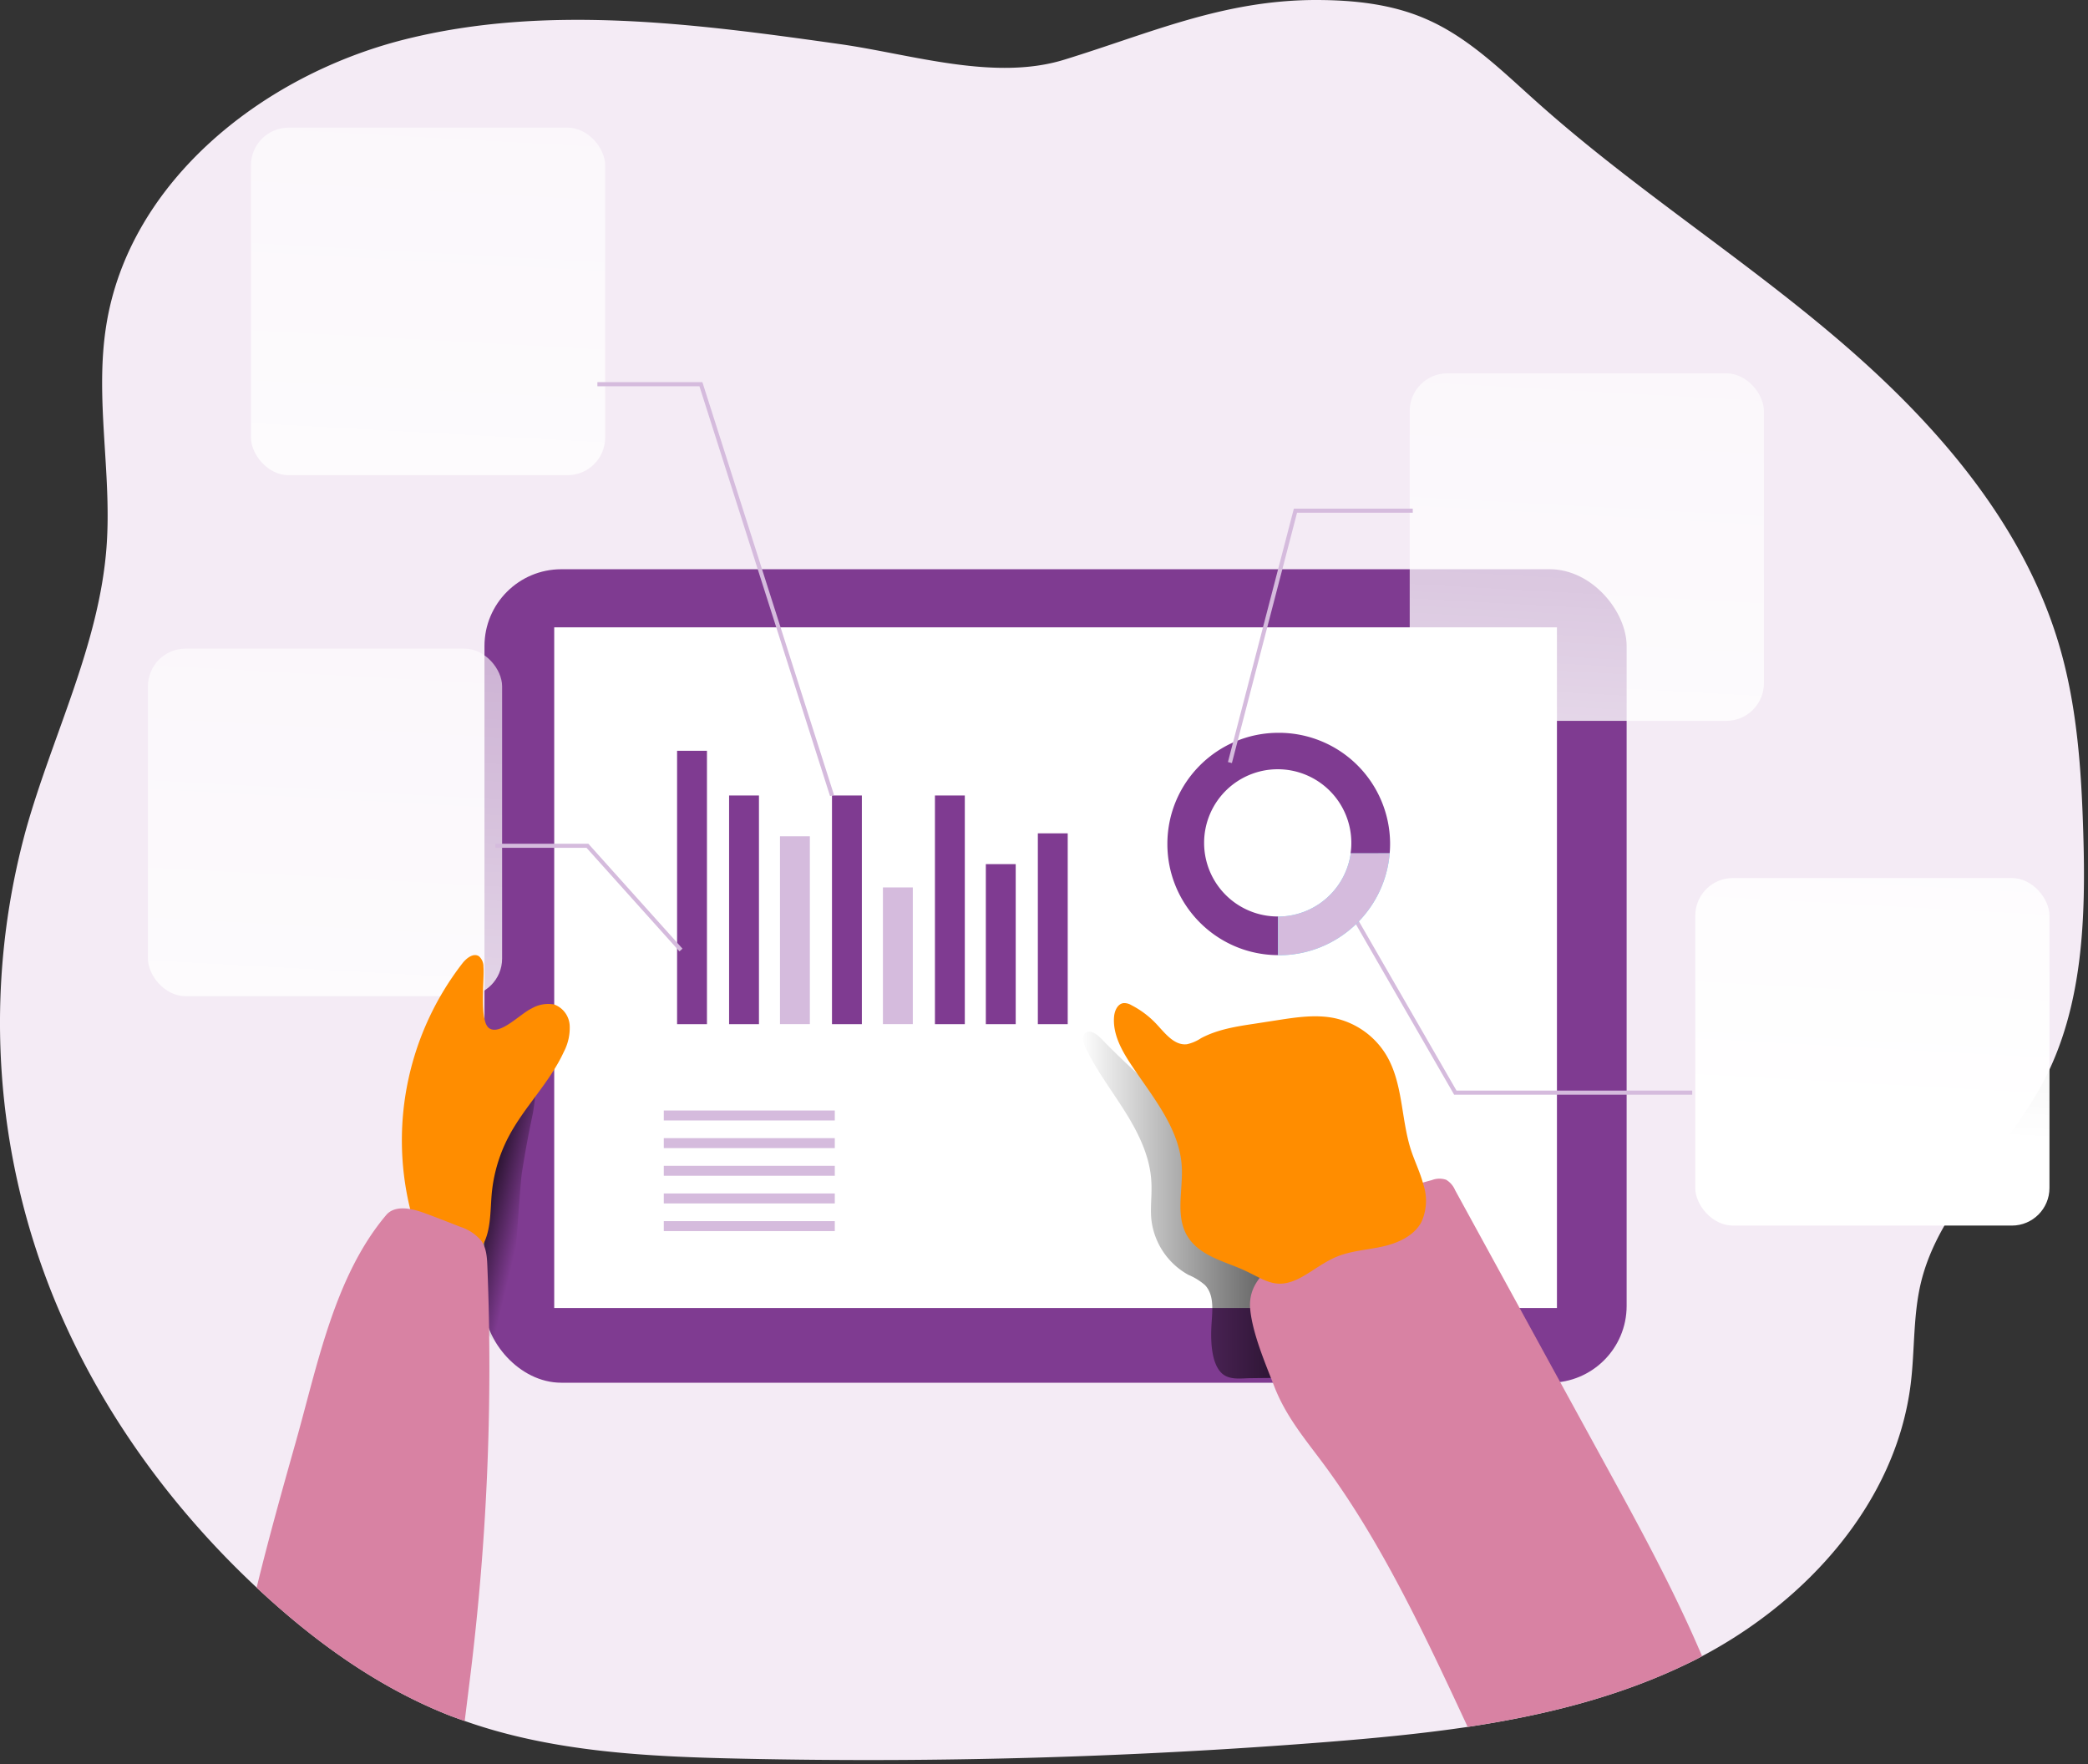 <svg xmlns="http://www.w3.org/2000/svg" width="432" height="365" viewBox="0 0 432 365"><rect x="0" y="0" width="432" height="365" fill="#333333" stroke="none"/><defs><linearGradient x1="65.318%" y1="61.973%" x2="21.787%" y2="23.893%" id="a"><stop stop-opacity="0" offset="0%"></stop><stop offset="99%"></stop></linearGradient><linearGradient x1="0%" y1="49.955%" x2="99.94%" y2="49.955%" id="b"><stop stop-opacity="0" offset="0%"></stop><stop offset="99%"></stop></linearGradient><linearGradient x1="70.401%" y1="-315.541%" x2="41.171%" y2="208.208%" id="c"><stop stop-color="#FFF" stop-opacity="0" offset="2%"></stop><stop stop-color="#FFF" stop-opacity=".06" offset="14%"></stop><stop stop-color="#FFF" stop-opacity=".39" offset="32%"></stop><stop stop-color="#FFF" stop-opacity=".68" offset="68%"></stop><stop stop-color="#FFF" offset="100%"></stop></linearGradient><linearGradient x1="77.961%" y1="-451.215%" x2="48.745%" y2="72.534%" id="d"><stop stop-color="#FFF" stop-opacity="0" offset="2%"></stop><stop stop-color="#FFF" stop-opacity=".39" offset="32%"></stop><stop stop-color="#FFF" stop-opacity=".68" offset="68%"></stop><stop stop-color="#FFF" offset="100%"></stop></linearGradient><linearGradient x1="70.51%" y1="-317.858%" x2="41.294%" y2="205.892%" id="e"><stop stop-color="#FFF" stop-opacity="0" offset="2%"></stop><stop stop-color="#FFF" stop-opacity=".39" offset="32%"></stop><stop stop-color="#FFF" stop-opacity=".68" offset="68%"></stop><stop stop-color="#FFF" offset="100%"></stop></linearGradient><linearGradient x1="70.251%" y1="-313.212%" x2="41.034%" y2="210.538%" id="f"><stop stop-color="#FFF" stop-opacity="0" offset="2%"></stop><stop stop-color="#FFF" stop-opacity=".39" offset="32%"></stop><stop stop-color="#FFF" stop-opacity=".68" offset="68%"></stop><stop stop-color="#FFF" offset="100%"></stop></linearGradient></defs><g fill="none" fill-rule="evenodd"><path d="M422.696 223.94c-7.62 14.36-21.42 25.57-25.25 41.38-1.65 6.82-1.27 14-2.12 20.95-3 24.45-21.33 44.83-43.18 56.38-.92.5-1.85 1-2.77 1.42-14.35 7-29.88 10.82-45.72 13.21-9.63 1.43-19.37 2.34-29 3.11a1207.08 1207.08 0 0 1-120.79 3.47c-19.48-.4-39.35-1.32-57.67-7.79-.94-.32-1.87-.67-2.8-1-14.86-5.77-28.06-15.25-39.74-26.1l-.54-.5c-17.42-16.28-31.83-36-41.14-57.91a151.17 151.17 0 0 1-6.55-99.11c5.51-19.52 15.13-38.14 16.62-58.36 1.12-15.2-2.46-30.6-.08-45.65 4.68-29.92 32.46-51.93 61.8-59.29 29.34-7.36 60.21-3.23 90.17 1 14.63 2.09 31.76 7.67 46.25 3.2 17.81-5.48 32.78-12.31 52-12.35 7.84 0 15.83.82 23 4 8.7 3.8 15.6 10.7 22.67 17 19.73 17.68 42.23 32 62.39 49.2 20.16 17.2 38.44 38.09 45.86 63.52 3.63 12.43 4.52 25.5 4.91 38.44.55 17.68-.02 36.16-8.32 51.78z" fill="#F4EBF5" fill-rule="nonzero"></path><rect fill="#7F3B91" fill-rule="nonzero" x="100.236" y="117.77" width="236.31" height="168.3" rx="15.9"></rect><path d="M112.866 219.47c-2.43 1.74-5.65 2-8.2 3.51a13.74 13.74 0 0 0-5.2 6.85c-2.38 5.87-2.73 12.35-2.7 18.68 0 6.69-.1 14.14 1.44 20.68.42 1.8 3.22 9.71 5.94 9.41 1.72-.19 3.2-31.89 3.84-36 .64-4.11 1.36-8 2.21-12 .43-1.98 1.09-9.99 2.67-11.13z" fill="url(#a)" fill-rule="nonzero"></path><path fill="#FFF" fill-rule="nonzero" d="M114.666 129.79h207.46v140.83h-207.46z"></path><path d="M250.626 274.56c.14-3 .76-6.49-1.31-8.68a12.71 12.71 0 0 0-3.45-2.13 15 15 0 0 1-7.65-11.43c-.26-2.55.15-5.13 0-7.7-.23-5.24-2.63-10.14-5.42-14.59-2.79-4.45-6-8.64-8.26-13.39-.47-1-.79-2.41.12-3 .91-.59 2.14.24 2.94 1 8.67 8.91 18.27 17.14 29.27 22.85 3.4 1.77 6.95 3.29 10.1 5.47 5.24 3.64 9.14 9 12 14.68 2.86 5.68 4.69 11.87 6.54 18 .68 2.24 1.35 4.68.56 6.88a3 3 0 0 1-1.24 1.66 4.09 4.09 0 0 1-1.84.4c-8 .44-16.07.45-24.12.55-2 0-4.37.47-6-.94-2.3-2.04-2.37-6.9-2.24-9.63z" fill="url(#b)" fill-rule="nonzero"></path><path fill="#7F3B91" fill-rule="nonzero" d="M140.086 155.33h6.18v56.56h-6.18zM150.846 164.58h6.18v47.31h-6.18z"></path><path fill="#D5BBDD" fill-rule="nonzero" d="M161.376 173.02h6.18v38.86h-6.18z"></path><path fill="#7F3B91" fill-rule="nonzero" d="M172.136 164.58h6.18v47.31h-6.18z"></path><path fill="#D5BBDD" fill-rule="nonzero" d="M182.676 183.6h6.18v28.28h-6.18z"></path><path fill="#7F3B91" fill-rule="nonzero" d="M193.436 164.58h6.18v47.31h-6.18zM203.966 178.78h6.18v33.11h-6.18zM214.726 172.41h6.18v39.48h-6.18z"></path><path fill="#D5BBDD" fill-rule="nonzero" d="M137.336 229.75h35.38v2.06h-35.38zM137.336 235.47h35.38v2.06h-35.38zM137.336 241.19h35.38v2.06h-35.38zM137.336 246.92h35.38v2.06h-35.38zM137.336 252.64h35.38v2.06h-35.38z"></path><path d="M185.416 229.75h35.38v25.42h-35.38z"></path><path d="M264.596 151.61c-12.702-.039-23.03 10.227-23.07 22.93-.038 12.703 10.228 23.031 22.93 23.07v-8h-.09a15.23 15.23 0 1 1 15.22-15.23c.003.73-.05 1.459-.16 2.18h8.09c.06-.667.09-1.317.09-1.95a23 23 0 0 0-23.01-23z" fill="#7F3B91" fill-rule="nonzero"></path><rect fill="url(#c)" fill-rule="nonzero" x="291.666" y="77.24" width="73.28" height="71.9" rx="7.78"></rect><rect fill="url(#d)" fill-rule="nonzero" x="350.746" y="181.66" width="73.28" height="71.9" rx="7.78"></rect><rect fill="url(#e)" fill-rule="nonzero" x="51.926" y="26.41" width="73.28" height="71.9" rx="7.78"></rect><rect fill="url(#f)" fill-rule="nonzero" x="30.606" y="134.2" width="73.28" height="71.9" rx="7.78"></rect><path d="M110.006 208.63a6.82 6.82 0 0 1 4.66-.81 4.91 4.91 0 0 1 3.2 4.33 10.68 10.68 0 0 1-1.21 5.46c-2.92 6.36-8.18 11.38-11.43 17.57a31.64 31.64 0 0 0-3.54 12.42c-.32 4.52-.17 10-4.09 12.31-2.78 1.59-6.51.51-8.77-1.77-2.26-2.28-3.35-5.45-4.1-8.56a59.82 59.82 0 0 1 10.93-50.26c.85-1.09 2.3-2.24 3.45-1.47a2.82 2.82 0 0 1 .92 2.18c.24 2.38-.92 11.1 1.13 12.66 2.25 1.65 6.4-2.9 8.85-4.06z" fill="#FF8D00" fill-rule="nonzero"></path><path d="m97.016 348.91 1.69-13.5c-.85 6.8-1.68 13.6-2.53 20.41v.25c-.94-.32-1.87-.67-2.8-1-14.86-5.77-28.06-15.25-39.74-26.1l-.54-.5c2.48-10.18 5.32-20.29 8.16-30.36 4.48-15.91 8-34.17 18.68-46.77 1.73-2 5-1.4 7.52-.5 2.52.9 5.26 2 7.84 3a9.41 9.41 0 0 1 4.28 2.86c1.07 1.5 1.19 3.45 1.26 5.3a518.41 518.41 0 0 1-3.82 86.91zM352.146 342.65c-.92.5-1.85 1-2.77 1.42-14.35 7-29.88 10.82-45.72 13.21-8.55-18.36-17.53-37.68-29.44-53.89-4-5.44-8.08-10.13-10.56-16.52-1.86-4.78-4.53-11-5-16.07-.45-5.43 3.49-8.2 7.42-11.37a80.89 80.89 0 0 1 30.17-15.28 4.34 4.34 0 0 1 2.95-.07 4.55 4.55 0 0 1 1.85 2.13l30.82 56.3c6.81 12.43 13.63 24.88 19.31 37.87.32.77.69 1.51.97 2.27z" fill="#D882A3" fill-rule="nonzero"></path><path d="M245.556 255.56c-2.38-4.19-.77-9.42-1.05-14.24-.48-8-6.19-14.54-10.6-21.24-1.93-2.92-3.7-6.23-3.41-9.72.1-1.25.74-2.71 2-2.83a2.92 2.92 0 0 1 1.61.44 19 19 0 0 1 5.26 4c1.75 1.89 3.64 4.37 6.2 4.07a8.48 8.48 0 0 0 2.91-1.24c3.39-1.82 7.27-2.43 11.07-3l4.84-.75c3.93-.61 8-1.21 11.85-.38a16.57 16.57 0 0 1 10.63 7.7c3.4 5.78 3 13 5 19.37.8 2.5 2 4.88 2.65 7.42a10.58 10.58 0 0 1-.44 7.68c-1.54 2.87-4.84 4.34-8 5.05s-6.52.87-9.53 2.12c-2.55 1.05-4.74 2.81-7.14 4.15-5.61 3.13-7.74.42-12.84-1.73-3.95-1.66-8.7-2.88-11.01-6.87z" fill="#FF8D00" fill-rule="nonzero"></path><path fill="#D5BBDD" fill-rule="nonzero" d="m254.876 157.87-.82-.21 13.64-52.43h24.6v.85h-23.94zM350.116 226.48h-49.26l-23.44-40.66.73-.43 23.2 40.24h48.77zM171.736 164.71l-27.03-84.8h-21.11v-.85h21.72l.1.3 27.13 85.09zM140.576 196.83l-19.23-21.43h-18.85v-.84h19.23l19.48 21.71z"></path><path d="M287.516 176.57c-1.008 11.909-10.968 21.061-22.92 21.06h-.14v-8a15.22 15.22 0 0 0 15-13.05l8.06-.01z" fill="#68E1FD" fill-rule="nonzero"></path><path d="M287.516 176.57c-1.008 11.909-10.968 21.061-22.92 21.06h-.14v-8a15.22 15.22 0 0 0 15-13.05l8.06-.01z" fill="#D5BBDD" fill-rule="nonzero"></path></g></svg>